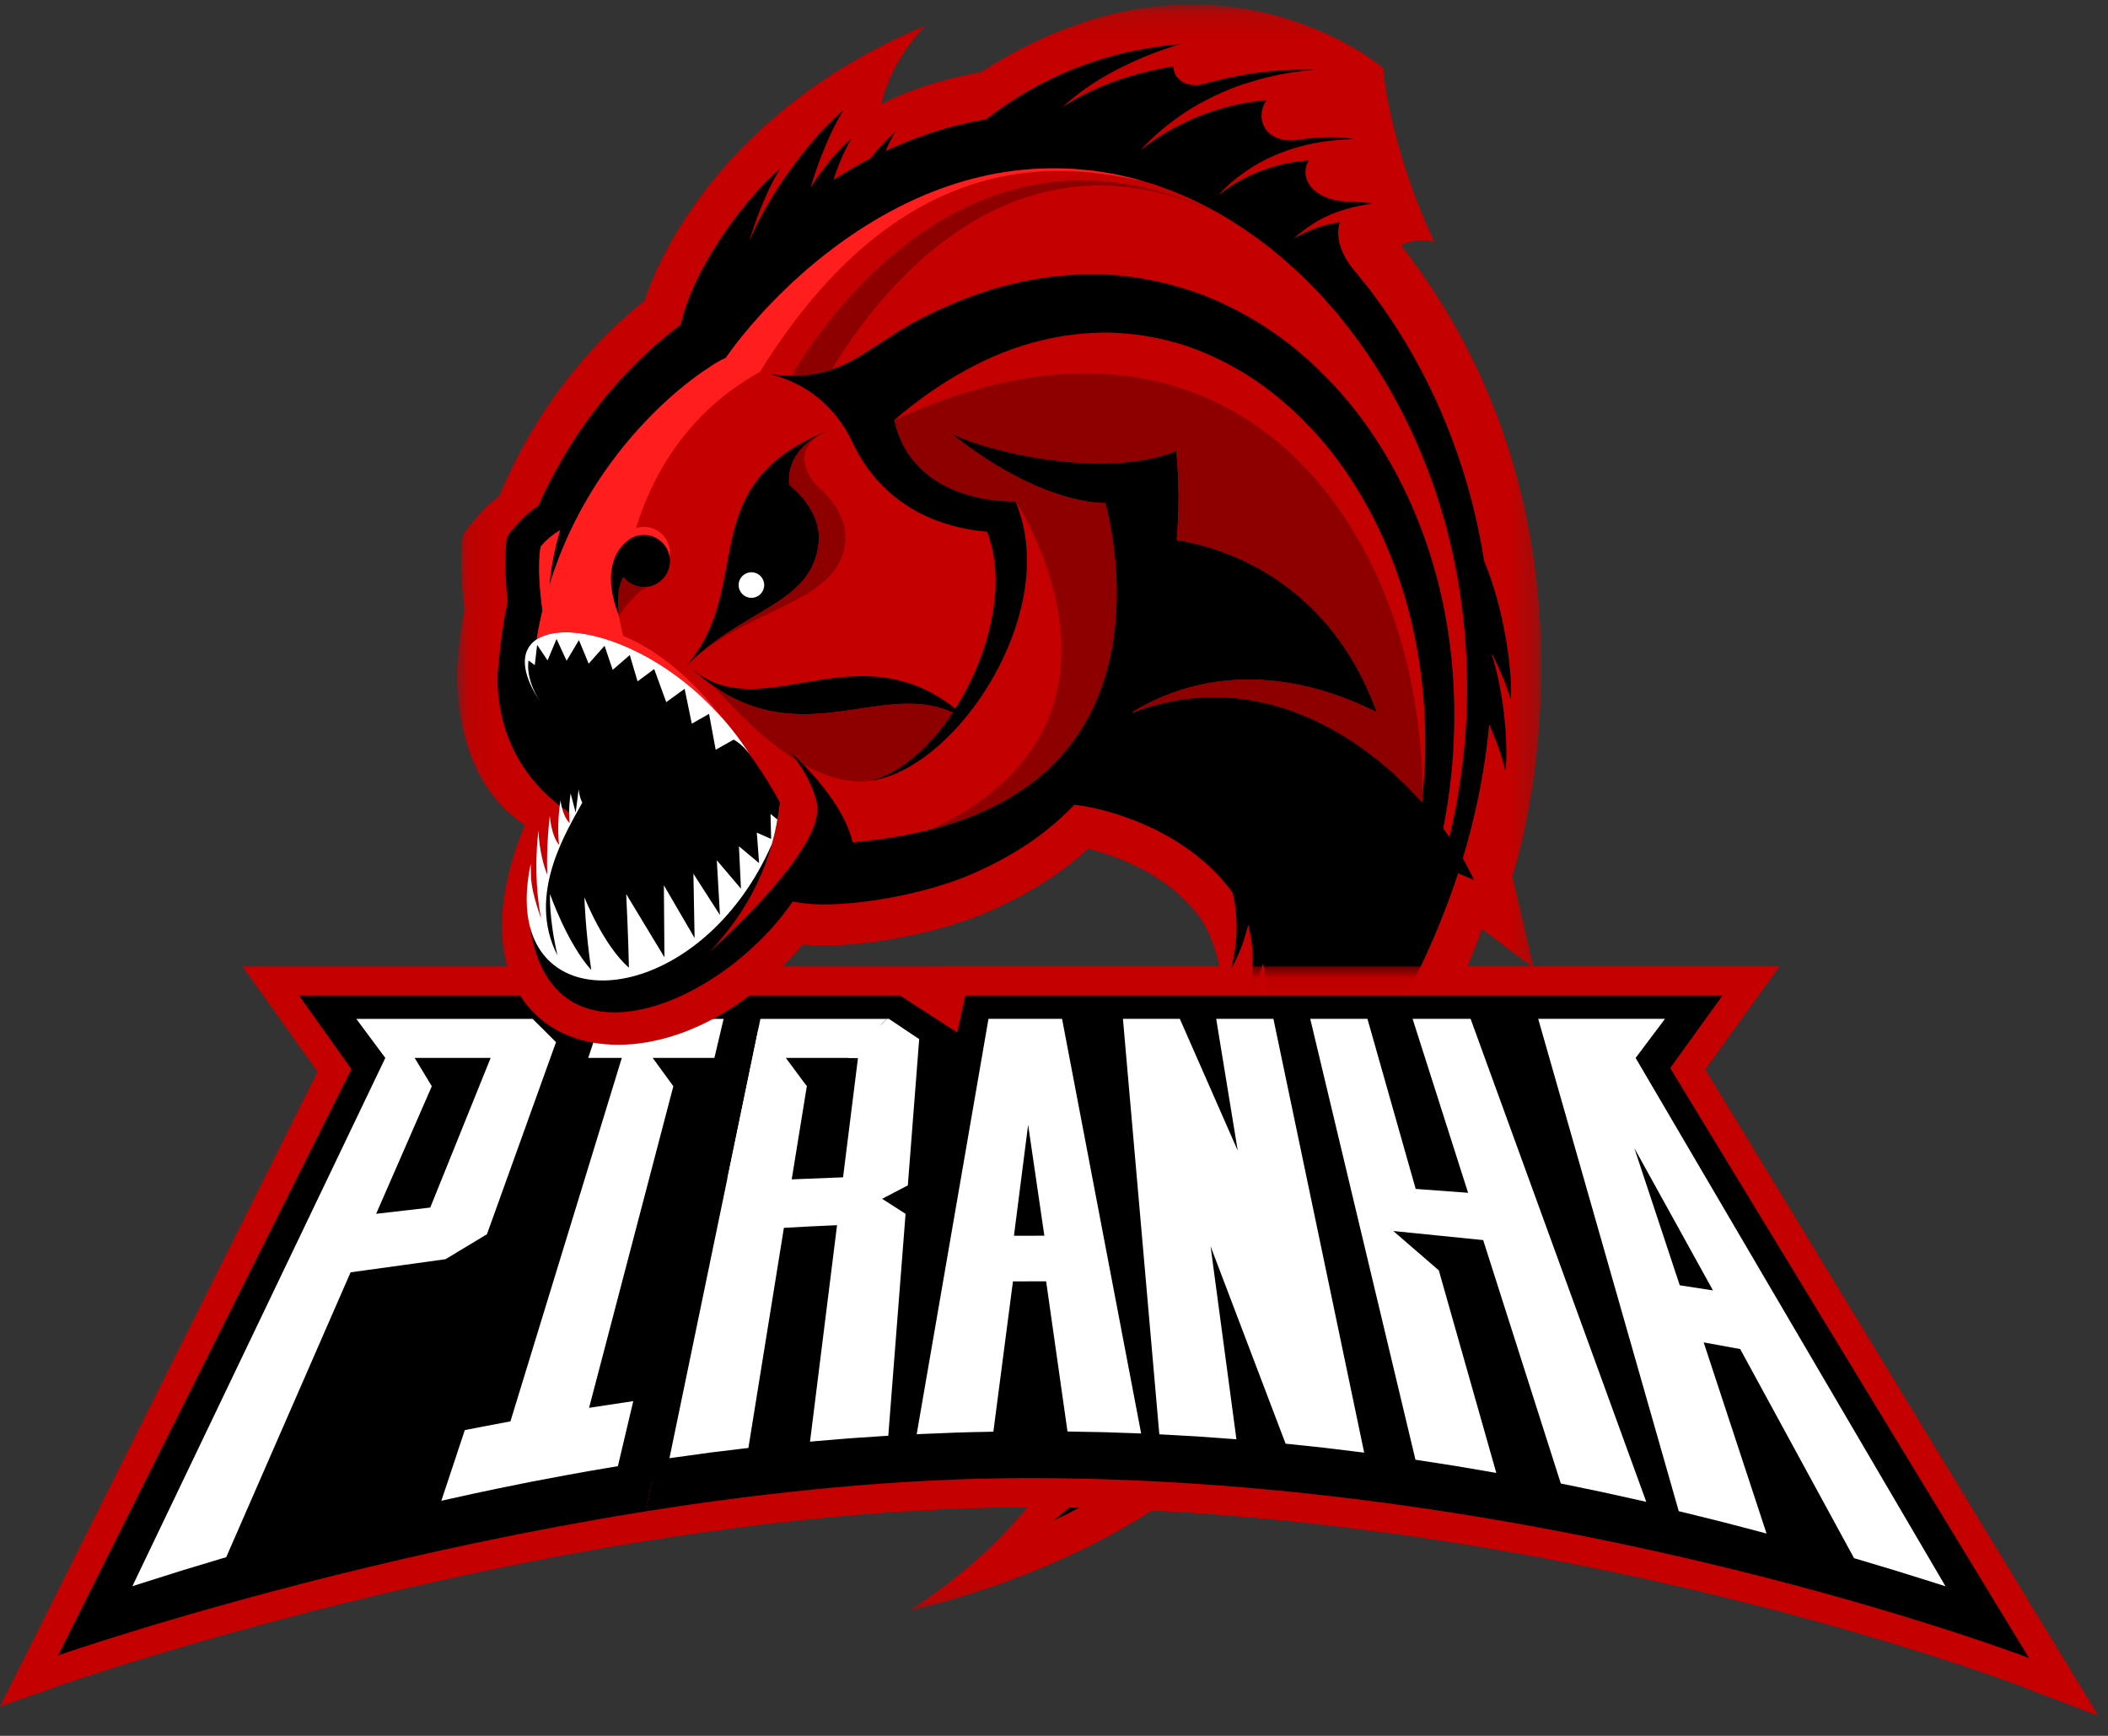 <?xml version="1.0" encoding="UTF-8"?>
<svg width="85px" height="70px" viewBox="0 0 85 70" version="1.1" xmlns="http://www.w3.org/2000/svg" xmlns:xlink="http://www.w3.org/1999/xlink">
    <rect x="0" y="0" width="85" height="70" fill="#333333" stroke="none"/>
    <!-- Generator: Sketch 57.1 (83088) - https://sketch.com -->
    <title>team05</title>
    <desc>Created with Sketch.</desc>
    <defs>
        <path d="M36.481,1.984 L34.285,1.988 L34.539,0.016 C33.993,0.019 33.45,0.023 32.908,0.03 L32.908,0.03 L31.361,9.035 C32.215,8.998 32.719,8.982 33.564,8.964 L33.564,8.964 L34.361,2.911 L36.423,2.908 L37.288,8.956 C38.081,8.966 38.559,8.979 39.363,9.008 L39.363,9.008 L37.659,0.016 C37.171,0.013 36.682,0.01 36.19,0.01 L36.19,0.01 L36.481,1.984 Z M41.015,9.083 C41.899,9.128 42.407,9.16 43.237,9.223 L43.237,9.223 L42.025,0.089 C41.424,0.073 40.82,0.059 40.214,0.048 L40.214,0.048 L41.015,9.083 Z M46.009,9.468 C46.975,9.566 47.5,9.624 48.336,9.73 L48.336,9.73 L46.362,0.242 L42.439,0.1 L46.009,9.468 Z M23.4,0.35 L21.425,9.945 C22.282,9.823 22.802,9.757 23.694,9.653 L23.694,9.653 L25.137,0.777 L25.48,0.757 C26.329,0.709 26.828,0.685 27.626,0.65 L27.626,0.65 L28.112,0.628 L27.037,9.312 C27.924,9.236 28.445,9.199 29.305,9.144 L29.305,9.144 L29.957,0.898 L28.741,0.121 C26.935,0.177 25.154,0.253 23.4,0.35 L23.4,0.35 Z M49.048,0.781 L53.986,1.281 L57.131,11.103 C58.085,11.295 58.645,11.413 59.576,11.622 L59.576,11.622 L55.677,0.868 C53.487,0.67 51.243,0.506 48.951,0.376 L48.951,0.376 L49.048,0.781 Z M17.423,0.764 L14.776,9.435 L14.505,9.485 C14.074,9.565 13.325,9.71 12.929,9.787 L12.929,9.787 L12.334,11.586 C12.859,11.469 13.228,11.391 13.862,11.26 L13.862,11.26 C15.028,11.019 15.569,10.912 16.68,10.709 L16.68,10.709 C17.401,10.577 17.767,10.513 18.458,10.398 L18.458,10.398 L18.846,8.762 L17.047,9.033 L19.261,0.619 C18.645,0.664 18.032,0.712 17.423,0.764 L17.423,0.764 Z M51.291,10.133 C52.219,10.274 52.752,10.359 53.606,10.508 L53.606,10.508 L51.537,3.191 L49.124,1.097 L51.291,10.133 Z M6.196,2.042 L0.056,14.9 C0.987,14.604 1.615,14.41 2.714,14.086 L2.714,14.086 L7.748,2.584 L11.736,2.033 L13.181,1.164 C10.776,1.418 8.444,1.712 6.196,2.042 L6.196,2.042 Z M61.898,12.231 C62.922,12.479 63.502,12.624 64.445,12.874 L64.445,12.874 L61.946,5.25 L64.294,5.677 L68.9,14.116 L68.903,14.117 C69.88,14.406 70.466,14.583 71.361,14.865 L71.361,14.865 L63.691,1.758 C63.206,1.693 62.718,1.63 62.226,1.568 L62.226,1.568 L63.75,4.32 L61.311,3.946 L60.457,1.356 C59.885,1.29 59.308,1.226 58.726,1.165 L58.726,1.165 L61.898,12.231 Z" id="path-1"></path>
        <polygon id="path-3" points="0.066 0.118 43.792 0.118 43.792 64.893 0.066 64.893"></polygon>
        <polygon id="path-5" points="0.026 0.03 58.86 0.03 58.86 30.24 0.026 30.24"></polygon>
        <path d="M15.062,1.984 L12.865,1.988 L13.119,0.016 C12.574,0.019 12.03,0.023 11.489,0.031 L11.489,0.031 L9.941,9.036 C10.795,8.998 11.298,8.981 12.145,8.964 L12.145,8.964 L12.941,2.911 L15.003,2.908 L15.867,8.956 C16.661,8.966 17.139,8.978 17.943,9.008 L17.943,9.008 L16.239,0.016 C15.751,0.012 15.262,0.01 14.77,0.01 L14.77,0.01 L15.062,1.984 Z M19.595,9.083 C20.479,9.128 20.986,9.16 21.817,9.223 L21.817,9.223 L20.606,0.088 C20.004,0.073 19.4,0.059 18.794,0.048 L18.794,0.048 L19.595,9.083 Z M24.589,9.468 C25.555,9.566 26.08,9.624 26.916,9.729 L26.916,9.729 L24.942,0.242 L21.018,0.1 L24.589,9.468 Z M1.981,0.35 L0.005,9.945 C0.862,9.824 1.381,9.757 2.275,9.653 L2.275,9.653 L3.717,0.777 L4.06,0.757 C4.909,0.709 5.408,0.685 6.206,0.65 L6.206,0.65 L6.692,0.629 L5.618,9.312 C6.505,9.236 7.025,9.199 7.885,9.144 L7.885,9.144 L8.538,0.898 L7.321,0.12 C5.515,0.177 3.734,0.253 1.981,0.35 L1.981,0.35 Z M27.628,0.782 L32.566,1.281 L35.711,11.103 C36.665,11.295 37.225,11.413 38.156,11.622 L38.156,11.622 L34.257,0.868 C32.066,0.67 29.823,0.507 27.53,0.375 L27.53,0.375 L27.628,0.782 Z M29.871,10.134 C30.799,10.274 31.331,10.359 32.186,10.508 L32.186,10.508 L30.117,3.191 L27.704,1.096 L29.871,10.134 Z M40.478,12.231 C41.503,12.478 42.082,12.625 43.026,12.874 L43.026,12.874 L40.526,5.25 L42.874,5.677 L47.48,14.117 L47.483,14.117 C48.459,14.406 49.046,14.583 49.941,14.864 L49.941,14.864 L42.271,1.759 C41.787,1.693 41.298,1.629 40.806,1.568 L40.806,1.568 L42.33,4.32 L39.891,3.946 L39.038,1.356 C38.465,1.29 37.887,1.226 37.306,1.165 L37.306,1.165 L40.478,12.231 Z" id="path-7"></path>
    </defs>
    <g id="Page-1" stroke="none" stroke-width="1" fill="none" fill-rule="evenodd">
        <g id="01-home-screen" transform="translate(-15, -614)">
            <g id="teams" transform="translate(15, 508)">
                <g id="team05" transform="translate(0, 98)">
                    <rect id="Rectangle-Copy-4" stroke="#979797" fill="#D8D8D8" opacity="0" x="0" y="0" width="86" height="86"></rect>
                    <g id="piranha" transform="translate(0, 8)">
                        <g id="Group-7" transform="translate(0, 38.942)">
                            <path d="M14.332,2.376 L15.534,4.066 L4.643,25.835 C6.89,25.139 10.405,24.114 14.641,23.098 C21.504,21.452 31.735,19.491 41.503,19.491 C52.653,19.491 63.126,21.482 69.948,23.153 C73.841,24.106 76.987,25.052 79.121,25.746 L65.941,4.073 L67.164,2.376 L39.868,2.376 L39.384,4.596 L35.943,2.376 L24.296,2.376 L23.649,4.205 L21.754,2.376 L14.332,2.376 Z M84.6,30.24 L81.397,29.015 C81.35,28.997 76.613,27.197 69.35,25.421 C62.663,23.786 52.404,21.836 41.503,21.836 C23.237,21.836 2.931,28.85 2.728,28.92 L1.80000023e-05,29.873 L12.805,4.277 L9.784,0.031 L71.744,0.031 L68.753,4.183 L84.6,30.24 Z" id="Fill-1" fill="#C40000"></path>
                            <path d="M69.454,1.203 L38.924,1.203 L38.599,2.694 L36.289,1.203 L23.466,1.203 L23.151,2.094 L22.228,1.203 L12.058,1.203 L14.17,4.171 L2.342,27.813 C2.342,27.813 22.815,20.664 41.503,20.664 C62.862,20.664 81.816,27.92 81.816,27.92 L67.347,4.128 L69.454,1.203 Z" id="Fill-3" fill="#000000"></path>
                            <path d="M59.298,2.145 L66.382,21.621 L66.065,21.55 C64.879,21.282 64.305,21.158 63.145,20.924 L62.936,20.881 L59.807,11.066 L56.182,10.7 L58.018,12.288 L60.335,20.456 L60.045,20.406 C58.931,20.21 58.391,20.122 57.285,19.955 L57.075,19.924 L52.832,2.145 L55.139,2.145 L57.085,9.002 L59.197,9.159 L56.961,2.145 L59.298,2.145 Z M51.348,2.145 L55.007,19.637 L54.738,19.604 C53.66,19.466 53.134,19.407 52.054,19.298 L51.839,19.276 L48.814,11.313 L49.857,19.099 L49.604,19.079 C48.541,18.998 48.024,18.964 46.969,18.911 L46.747,18.898 L45.28,2.145 L47.574,2.145 L49.909,7.458 L49.041,2.145 L51.348,2.145 Z M40.886,10.89 L41.457,6.416 L42.111,10.889 L40.886,10.89 Z M39.858,2.145 L36.962,18.895 L37.238,18.882 C38.292,18.834 38.805,18.817 39.855,18.797 L40.055,18.792 L40.845,12.731 L42.183,12.73 L43.043,18.785 L43.244,18.788 C44.249,18.803 44.739,18.815 45.739,18.854 L46.013,18.865 L42.825,2.145 L39.858,2.145 Z M33.994,8.534 L31.924,8.617 L32.533,4.862 L31.688,3.72 L34.596,3.72 L33.994,8.534 Z M30.662,2.145 L26.994,19.862 L27.268,19.824 C28.359,19.667 28.886,19.599 29.963,19.474 L30.176,19.449 L31.61,10.571 C32.438,10.525 32.929,10.5 33.753,10.465 L32.662,19.194 L32.918,19.171 C34.001,19.076 34.527,19.037 35.598,18.969 L35.817,18.957 L36.515,10.007 L35.57,9.402 L36.606,8.86 L37.065,2.963 L35.843,2.145 L30.662,2.145 Z M67.732,12.89 L65.899,7.354 L69.071,13.095 L67.732,12.89 Z M67.136,2.145 L62.024,2.145 L67.692,21.999 L67.927,22.055 C69.121,22.346 69.709,22.495 70.926,22.818 L71.232,22.9 L68.697,15.193 L70.168,15.46 L74.76,23.893 L74.95,23.95 C76.168,24.31 76.771,24.494 78.018,24.89 L78.448,25.027 L65.951,3.72 L67.136,2.145 Z M24.241,2.145 L29.178,2.145 L28.806,3.72 L26.319,3.72 L27.151,4.862 L23.753,17.83 L25.535,17.56 L24.915,20.182 L24.707,20.217 C23.958,20.343 23.594,20.406 22.846,20.543 C21.723,20.748 21.172,20.857 20.033,21.092 C19.261,21.253 18.884,21.335 18.11,21.508 L17.796,21.579 L18.742,18.728 C18.742,18.728 19.975,18.487 20.582,18.376 L25.073,3.72 L23.719,3.72 L24.241,2.145 Z M17.349,9.754 L15.167,10.006 L17.412,4.862 L16.72,3.72 L19.784,3.72 L17.349,9.754 Z M14.367,2.145 L15.537,3.72 L5.338,25.023 L5.721,24.901 C7.02,24.485 7.646,24.291 8.912,23.915 L9.122,23.854 L14.136,12.366 L17.963,11.837 L19.635,10.83 L22.42,3.085 L21.477,2.145 L14.367,2.145 Z" id="Fill-5" fill="#FFFFFF"></path>
                        </g>
                        <g id="Group-10" transform="translate(6.12, 48.302)">
                            <mask id="mask-2" fill="white">
                                <use xlink:href="#path-1"></use>
                            </mask>
                            <g id="Clip-9"></g>
                            <path d="M36.481,1.984 L34.285,1.988 L34.539,0.016 C33.993,0.019 33.45,0.023 32.908,0.03 L32.908,0.03 L31.361,9.035 C32.215,8.998 32.719,8.982 33.564,8.964 L33.564,8.964 L34.361,2.911 L36.423,2.908 L37.288,8.956 C38.081,8.966 38.559,8.979 39.363,9.008 L39.363,9.008 L37.659,0.016 C37.171,0.013 36.682,0.01 36.19,0.01 L36.19,0.01 L36.481,1.984 Z M41.015,9.083 C41.899,9.128 42.407,9.16 43.237,9.223 L43.237,9.223 L42.025,0.089 C41.424,0.073 40.82,0.059 40.214,0.048 L40.214,0.048 L41.015,9.083 Z M46.009,9.468 C46.975,9.566 47.5,9.624 48.336,9.73 L48.336,9.73 L46.362,0.242 L42.439,0.1 L46.009,9.468 Z M23.4,0.35 L21.425,9.945 C22.282,9.823 22.802,9.757 23.694,9.653 L23.694,9.653 L25.137,0.777 L25.48,0.757 C26.329,0.709 26.828,0.685 27.626,0.65 L27.626,0.65 L28.112,0.628 L27.037,9.312 C27.924,9.236 28.445,9.199 29.305,9.144 L29.305,9.144 L29.957,0.898 L28.741,0.121 C26.935,0.177 25.154,0.253 23.4,0.35 L23.4,0.35 Z M49.048,0.781 L53.986,1.281 L57.131,11.103 C58.085,11.295 58.645,11.413 59.576,11.622 L59.576,11.622 L55.677,0.868 C53.487,0.67 51.243,0.506 48.951,0.376 L48.951,0.376 L49.048,0.781 Z M17.423,0.764 L14.776,9.435 L14.505,9.485 C14.074,9.565 13.325,9.71 12.929,9.787 L12.929,9.787 L12.334,11.586 C12.859,11.469 13.228,11.391 13.862,11.26 L13.862,11.26 C15.028,11.019 15.569,10.912 16.68,10.709 L16.68,10.709 C17.401,10.577 17.767,10.513 18.458,10.398 L18.458,10.398 L18.846,8.762 L17.047,9.033 L19.261,0.619 C18.645,0.664 18.032,0.712 17.423,0.764 L17.423,0.764 Z M51.291,10.133 C52.219,10.274 52.752,10.359 53.606,10.508 L53.606,10.508 L51.537,3.191 L49.124,1.097 L51.291,10.133 Z M6.196,2.042 L0.056,14.9 C0.987,14.604 1.615,14.41 2.714,14.086 L2.714,14.086 L7.748,2.584 L11.736,2.033 L13.181,1.164 C10.776,1.418 8.444,1.712 6.196,2.042 L6.196,2.042 Z M61.898,12.231 C62.922,12.479 63.502,12.624 64.445,12.874 L64.445,12.874 L61.946,5.25 L64.294,5.677 L68.9,14.116 L68.903,14.117 C69.88,14.406 70.466,14.583 71.361,14.865 L71.361,14.865 L63.691,1.758 C63.206,1.693 62.718,1.63 62.226,1.568 L62.226,1.568 L63.75,4.32 L61.311,3.946 L60.457,1.356 C59.885,1.29 59.308,1.226 58.726,1.165 L58.726,1.165 L61.898,12.231 Z" id="Fill-8" mask="url(#mask-2)"></path>
                        </g>
                        <g id="Group-25" transform="translate(18.36, 0.062)">
                            <g id="Group-13">
                                <mask id="mask-4" fill="white">
                                    <use xlink:href="#path-3"></use>
                                </mask>
                                <g id="Clip-12"></g>
                                <path d="M38.134,9.829 C38.576,9.583 39.209,9.596 39.481,9.698 C37.635,5.771 37.412,2.68 37.412,2.68 C37.412,2.68 30.578,-3.202 21.178,2.859 C21.178,2.859 19.025,3.172 17.17,4.143 C17.647,2.16 18.977,0.972 18.991,0.958 C9.922,4.732 7.758,11.647 7.633,12.06 C6.185,13.21 3.544,15.701 1.772,19.944 C1.013,20.488 0.311,21.497 0.311,21.497 C0.311,21.497 0.105,22.413 0.367,24.483 C0.249,25.141 0.155,25.822 0.094,26.532 C0.03,27.078 -0.167,31.26 2.802,33.204 C-1.06,42.6 8.128,45.048 14.002,38.026 C16.259,38.243 19.439,37.544 21.187,36.83 C21.683,36.63 22.2,36.388 22.774,36.084 C23.282,35.813 23.792,35.498 24.292,35.149 L24.307,35.139 C24.735,34.834 25.138,34.508 25.514,34.167 C26.615,34.428 28.546,35.13 29.796,36.647 C31.406,38.414 31.577,43.904 28.75,41.698 C22.788,37.047 14.014,43.547 11.687,46.276 C23.19,40.417 21.665,50.903 25.109,51.206 C27.989,59.173 18.432,64.798 18.27,64.893 C18.463,64.853 30.856,62.244 33.916,54.214 C34.819,51.843 35.081,50.192 35.169,48.943 C35.251,47.786 35.301,47.362 35.75,46.853 C35.75,46.853 39.623,42.566 41.391,37.394 L43.484,38.974 L42.62,35.277 C42.62,35.277 47.239,21.504 38.134,9.829" id="Fill-11" fill="#C40000" mask="url(#mask-4)"></path>
                            </g>
                            <path d="M15.15,17.261 C13.16,18.03 13.474,19.492 13.474,19.492 C13.474,19.492 14.799,20.48 14.651,21.832 C14.381,24.31 11.714,24.41 9.316,26.786 C12.146,23.521 9.487,19.424 15.15,17.261 M7.808,23.592 C7.406,23.671 7.012,23.511 6.776,23.21 C6.456,23.78 6.596,24.649 6.619,24.838 C5.976,23.255 6.315,22.277 6.887,21.785 C6.889,21.782 6.892,21.779 6.895,21.777 L6.95,21.732 C6.971,21.716 6.992,21.7 7.015,21.685 C7.028,21.674 7.041,21.666 7.055,21.658 C7.157,21.595 7.273,21.549 7.398,21.525 C7.578,21.489 7.757,21.501 7.92,21.553 C8.276,21.665 8.56,21.962 8.637,22.353 C8.749,22.924 8.378,23.478 7.808,23.592 M39.834,33.34 C39.921,33.46 40.005,33.578 40.087,33.698 C40.379,32.452 40.586,31.188 40.7,29.919 C40.836,28.39 40.83,26.853 40.692,25.331 C40.552,23.81 40.275,22.304 39.861,20.84 C39.445,19.377 38.891,17.957 38.204,16.609 C37.515,15.263 36.696,13.987 35.751,12.822 L35.578,12.6 L35.391,12.39 L35.021,11.969 C34.961,11.897 34.897,11.828 34.83,11.762 L34.636,11.561 C34.504,11.428 34.377,11.292 34.244,11.161 C33.703,10.648 33.148,10.148 32.553,9.708 C32.056,9.333 31.539,8.983 31.007,8.668 C31.005,8.666 31.003,8.665 31.001,8.664 C30.269,8.23 29.506,7.859 28.717,7.568 L28.204,7.38 L27.681,7.227 L27.422,7.149 C27.334,7.123 27.245,7.109 27.158,7.087 L26.629,6.968 C26.453,6.929 26.272,6.911 26.096,6.879 L25.829,6.837 C25.785,6.831 25.74,6.823 25.696,6.817 L25.561,6.807 C25.536,6.804 25.512,6.803 25.488,6.8 C17.631,5.952 12.083,12.643 10.908,14.371 C10.704,14.458 10.479,14.582 10.202,14.78 L10.203,14.781 C10.03,14.879 5.59,17.68 3.792,23.536 C3.9,22.28 4.228,21.317 4.228,21.317 C3.728,21.605 3.444,21.982 3.444,21.982 C3.444,21.982 3.261,22.702 3.513,24.555 L3.514,24.554 C3.407,25.004 3.315,25.469 3.243,25.951 C6.042,24.329 10.624,27.731 13.087,32.298 C12.826,34.67 11.812,36.699 10.22,38.351 C12.722,36.076 14.896,33.557 14.571,32.276 C14.236,30.954 13.339,30.114 13.268,30.029 C13.38,30.126 15.585,32.028 16.022,33.906 C16.077,33.901 16.129,33.896 16.174,33.892 C17.417,33.775 18.64,33.561 19.81,33.203 C20.677,32.942 21.508,32.591 22.28,32.149 C23.045,31.701 23.755,31.159 24.35,30.504 C24.949,29.855 25.442,29.1 25.807,28.274 C26.174,27.448 26.415,26.554 26.545,25.633 C26.675,24.712 26.697,23.766 26.629,22.819 C26.595,22.347 26.539,21.873 26.46,21.404 C26.422,21.168 26.377,20.934 26.326,20.702 C26.292,20.544 26.253,20.383 26.213,20.228 C26.139,20.228 26.066,20.225 25.993,20.22 C25.835,20.21 25.681,20.19 25.526,20.167 C25.221,20.118 24.921,20.05 24.628,19.967 C24.363,19.891 24.102,19.802 23.847,19.704 C23.536,19.584 23.233,19.452 22.937,19.309 C21.861,18.783 20.868,18.116 19.942,17.38 C19.939,17.378 19.937,17.376 19.935,17.375 C21.093,18.046 26.027,19.336 29.076,18.125 C29.191,19.387 29.182,20.585 29.09,21.709 C30.107,21.886 31.103,22.2 32.03,22.668 C33.633,23.468 34.99,24.719 35.94,26.191 C36.449,26.968 36.849,27.8 37.155,28.659 C34.299,27.223 30.695,26.617 27.317,28.641 C27.311,28.652 27.306,28.664 27.301,28.676 C32.023,26.869 36.196,29.277 38.768,32.053 C38.84,32.13 38.91,32.208 38.979,32.285 C39.018,31.927 39.049,31.57 39.07,31.212 C39.214,28.793 38.972,26.36 38.304,24.062 C37.634,21.768 36.539,19.606 35.04,17.806 C34.285,16.912 33.432,16.113 32.499,15.44 C31.562,14.775 30.539,14.251 29.473,13.885 C28.402,13.537 27.286,13.35 26.173,13.349 C25.058,13.356 23.947,13.538 22.877,13.874 C21.806,14.208 20.782,14.709 19.815,15.313 C19.076,15.775 18.371,16.301 17.702,16.875 C18.483,20.363 22.589,20.149 22.589,20.149 L22.68,20.398 C22.905,20.998 23.016,21.621 23.043,22.23 C23.071,22.838 23.016,23.437 22.908,24.014 C22.685,25.17 22.253,26.249 21.695,27.24 C21.368,27.814 20.996,28.362 20.579,28.868 C20.568,28.881 20.558,28.893 20.548,28.906 C20.54,28.915 20.534,28.923 20.527,28.931 L20.526,28.931 L20.526,28.932 C20.242,29.273 19.936,29.595 19.609,29.896 C19.195,30.274 18.743,30.616 18.254,30.889 C17.767,31.162 17.235,31.364 16.688,31.431 C17.225,31.301 17.714,31.043 18.151,30.727 C18.591,30.41 18.982,30.035 19.336,29.628 C19.596,29.326 19.837,29.006 20.059,28.673 C17.038,27.285 13.573,30.663 9.473,26.846 C12.281,29.373 16.084,25.285 20.163,28.513 C20.491,27.998 20.772,27.457 21.009,26.899 C21.421,25.92 21.693,24.887 21.769,23.863 C21.832,22.993 21.738,22.126 21.445,21.382 C18.02,21.078 16.574,18.983 16.022,17.789 C15.683,17.059 15.186,16.415 14.563,15.928 C14.262,15.69 13.93,15.489 13.572,15.332 C13.527,15.311 13.481,15.292 13.436,15.273 C13.209,15.18 12.965,15.097 12.705,15.031 C13.007,15.067 13.286,15.084 13.546,15.086 C14.181,15.091 14.704,15 15.175,14.84 C16.626,14.353 17.579,13.227 19.776,12.315 C20.549,11.964 21.351,11.67 22.181,11.455 C23.496,11.11 24.869,10.953 26.233,11.011 C27.598,11.078 28.946,11.376 30.21,11.857 C31.468,12.357 32.643,13.037 33.688,13.86 C34.73,14.689 35.652,15.646 36.447,16.687 C38.026,18.783 39.094,21.198 39.695,23.695 C40.291,26.195 40.417,28.78 40.145,31.303 C40.072,31.988 39.965,32.667 39.834,33.34" id="Fill-14" fill="#C40000"></path>
                            <path d="M40.692,25.331 C40.552,23.81 40.275,22.304 39.861,20.84 C39.445,19.377 38.891,17.957 38.204,16.609 C37.515,15.263 36.696,13.987 35.751,12.822 L35.578,12.6 L35.391,12.39 L35.021,11.969 C34.961,11.897 34.897,11.828 34.83,11.762 L34.636,11.561 C34.504,11.428 34.377,11.292 34.244,11.161 C33.703,10.648 33.148,10.148 32.553,9.708 C32.056,9.333 31.539,8.983 31.007,8.668 C31.005,8.666 31.003,8.665 31.001,8.664 C30.269,8.23 29.506,7.859 28.717,7.568 L28.204,7.38 L27.681,7.227 L27.422,7.149 C27.334,7.123 27.245,7.109 27.158,7.087 L26.629,6.968 C26.453,6.929 26.272,6.911 26.096,6.879 L25.829,6.837 C25.785,6.831 25.74,6.823 25.696,6.817 L25.561,6.807 C25.536,6.804 25.512,6.803 25.488,6.8 C17.631,5.952 12.083,12.643 10.908,14.371 C10.704,14.458 10.479,14.582 10.202,14.78 L10.202,14.781 C10.03,14.879 5.59,17.68 3.792,23.536 C3.9,22.28 4.228,21.317 4.228,21.317 C3.728,21.605 3.444,21.982 3.444,21.982 C3.444,21.982 3.261,22.702 3.513,24.555 L3.514,24.554 C3.407,25.004 3.315,25.469 3.243,25.951 C6.042,24.329 10.624,27.731 13.087,32.298 C12.826,34.67 11.812,36.699 10.22,38.351 C12.722,36.076 14.896,33.557 14.571,32.276 C14.236,30.954 13.339,30.114 13.268,30.029 C13.381,30.126 15.585,32.028 16.022,33.906 C16.077,33.901 16.129,33.896 16.174,33.892 C17.417,33.775 18.64,33.561 19.81,33.203 C20.677,32.942 21.508,32.591 22.28,32.149 C23.045,31.701 23.755,31.159 24.35,30.504 C24.949,29.855 25.442,29.1 25.807,28.274 C26.174,27.448 26.415,26.554 26.545,25.633 C26.675,24.712 26.697,23.766 26.629,22.819 C26.595,22.347 26.539,21.873 26.46,21.404 C26.422,21.168 26.377,20.934 26.326,20.702 C26.292,20.544 26.253,20.383 26.213,20.228 C26.139,20.228 26.066,20.225 25.993,20.22 C25.835,20.21 25.681,20.19 25.526,20.167 C25.221,20.118 24.921,20.05 24.628,19.967 C24.363,19.891 24.102,19.802 23.847,19.704 C23.536,19.584 23.233,19.452 22.937,19.309 C21.861,18.783 20.867,18.116 19.942,17.38 C19.939,17.378 19.937,17.376 19.935,17.375 C21.093,18.046 26.027,19.336 29.076,18.125 C29.191,19.387 29.182,20.585 29.09,21.709 C30.107,21.886 31.103,22.2 32.03,22.668 C33.633,23.468 34.99,24.719 35.94,26.191 C36.449,26.968 36.849,27.8 37.155,28.659 C34.299,27.223 30.695,26.617 27.317,28.641 C27.311,28.652 27.306,28.664 27.301,28.676 C32.023,26.869 36.196,29.277 38.768,32.053 C38.84,32.13 38.91,32.208 38.979,32.285 C39.018,31.927 39.049,31.57 39.07,31.212 C39.214,28.793 38.972,26.36 38.304,24.062 C37.634,21.768 36.539,19.606 35.04,17.806 C34.285,16.912 33.432,16.113 32.499,15.44 C31.562,14.775 30.539,14.251 29.473,13.885 C28.402,13.537 27.286,13.35 26.173,13.349 C25.058,13.356 23.947,13.538 22.877,13.874 C21.806,14.208 20.782,14.709 19.815,15.313 C19.075,15.775 18.371,16.301 17.701,16.875 C18.483,20.363 22.589,20.149 22.589,20.149 L22.68,20.398 C22.905,20.998 23.016,21.621 23.043,22.23 C23.071,22.838 23.016,23.437 22.907,24.014 C22.685,25.17 22.253,26.249 21.695,27.24 C21.368,27.814 20.996,28.362 20.579,28.868 C20.568,28.881 20.558,28.893 20.548,28.906 C20.54,28.915 20.534,28.923 20.527,28.931 L20.526,28.931 L20.526,28.932 C20.242,29.273 19.936,29.595 19.609,29.896 C19.195,30.274 18.743,30.616 18.254,30.889 C17.767,31.162 17.235,31.364 16.688,31.431 C17.225,31.301 17.714,31.042 18.151,30.727 C18.591,30.41 18.982,30.035 19.336,29.628 C19.596,29.326 19.838,29.006 20.059,28.673 C17.038,27.285 13.573,30.663 9.473,26.846 C12.281,29.373 16.084,25.285 20.163,28.513 C20.491,27.998 20.772,27.457 21.009,26.899 C21.421,25.92 21.693,24.887 21.769,23.863 C21.832,22.993 21.738,22.126 21.445,21.382 C18.02,21.078 16.574,18.983 16.022,17.789 C15.683,17.059 15.186,16.415 14.564,15.928 C14.262,15.69 13.93,15.489 13.572,15.332 C13.527,15.311 13.482,15.292 13.436,15.273 C13.208,15.18 12.965,15.097 12.705,15.031 C13.007,15.067 13.286,15.084 13.546,15.086 C14.182,15.091 14.704,15 15.175,14.84 C16.626,14.353 17.579,13.227 19.776,12.315 C20.549,11.964 21.351,11.67 22.181,11.455 C23.496,11.11 24.869,10.953 26.233,11.011 C27.598,11.078 28.946,11.376 30.21,11.857 C31.468,12.357 32.643,13.037 33.688,13.86 C34.73,14.689 35.652,15.646 36.447,16.687 C38.026,18.783 39.094,21.198 39.695,23.695 C40.291,26.195 40.417,28.78 40.145,31.303 C40.072,31.988 39.965,32.667 39.834,33.34 C39.921,33.46 40.005,33.578 40.087,33.698 C40.379,32.452 40.586,31.188 40.7,29.919 C40.836,28.39 40.83,26.853 40.692,25.331 L40.692,25.331 Z M41.874,26.445 C41.851,26.397 41.827,26.348 41.801,26.301 C41.801,26.315 41.802,26.33 41.802,26.346 C41.927,26.757 42.026,27.169 42.107,27.58 C42.221,28.161 42.298,28.742 42.342,29.321 C42.385,29.898 42.403,30.481 42.343,31.05 C42.222,30.493 42.029,29.964 41.814,29.445 C41.774,29.346 41.731,29.247 41.687,29.149 C41.661,29.439 41.63,29.727 41.593,30.014 C41.397,31.552 41.069,33.069 40.623,34.547 C40.798,34.853 40.949,35.148 41.071,35.427 C40.861,35.332 40.648,35.24 40.433,35.152 C39.998,36.488 39.469,37.79 38.859,39.05 C38.166,40.464 37.36,41.816 36.481,43.116 C36.254,43.436 36.033,43.76 35.805,44.078 L35.091,45.011 C34.905,45.266 34.698,45.507 34.494,45.749 C34.498,45.752 34.501,45.754 34.506,45.756 C32.821,47.667 34.247,49.45 32.403,53.531 C30.055,58.728 24.183,61.223 24.088,61.265 C24.14,61.2 28.125,58.815 26.896,51.793 C26.924,51.785 29.327,51.002 31.086,47.001 C29.467,49.146 27.354,50.101 26.531,49.983 C23.779,49.584 23.003,41.371 17.598,43.41 C23.45,40.813 26.02,41.681 27.734,43.009 C27.867,43.111 27.994,43.215 28.117,43.322 C28.248,43.436 28.375,43.55 28.498,43.664 C28.622,43.781 28.744,43.897 28.863,44.011 C28.922,44.067 28.98,44.122 29.036,44.176 C29.174,44.306 29.313,44.416 29.452,44.503 C29.768,44.702 30.084,44.794 30.387,44.789 C31.784,44.764 33.009,43.242 32.696,39.67 C32.67,39.361 32.625,39.066 32.569,38.781 C32.419,39.356 32.197,39.904 31.913,40.408 C32.068,39.845 32.145,39.273 32.149,38.709 C32.153,38.198 32.097,37.693 31.968,37.227 C31.956,37.285 31.941,37.344 31.926,37.402 C31.776,37.982 31.553,38.535 31.266,39.042 C31.42,38.48 31.498,37.908 31.503,37.344 C31.506,36.86 31.456,36.381 31.341,35.935 C29.328,33.164 25.754,32.459 24.959,32.391 C24.467,32.91 23.921,33.376 23.343,33.789 C22.907,34.094 22.456,34.373 21.99,34.623 C21.525,34.869 21.05,35.098 20.564,35.293 C18.69,36.06 15.327,36.68 13.604,36.29 C10.787,40.43 3.937,43.335 3.029,37.383 C2.966,36.965 3.721,38.27 3.538,36.034 C3.7,35.465 3.905,34.637 4.249,33.908 C4.281,33.677 4.793,33.134 4.649,32.742 C1.144,30.432 1.744,26.703 1.744,26.703 C1.82,25.822 1.944,24.986 2.112,24.194 C1.928,22.608 2.083,21.585 2.083,21.585 C2.083,21.585 2.672,20.747 3.347,20.34 C5.234,16.068 8.15,13.718 9.091,13.034 C9.219,12.459 9.414,11.942 9.633,11.451 C9.918,10.825 10.249,10.246 10.606,9.694 C10.964,9.142 11.35,8.621 11.762,8.124 C12.173,7.63 12.609,7.15 13.096,6.742 C12.763,7.28 12.509,7.852 12.279,8.43 C12.116,8.847 11.97,9.269 11.843,9.691 C11.888,9.583 11.933,9.476 11.98,9.371 C12.281,8.706 12.633,8.092 13.012,7.506 C13.39,6.924 13.8,6.369 14.236,5.843 C14.672,5.319 15.134,4.811 15.649,4.379 C15.296,4.949 15.027,5.555 14.784,6.168 C14.61,6.611 14.455,7.058 14.321,7.508 C14.344,7.471 14.367,7.432 14.392,7.395 C14.621,7.042 14.868,6.707 15.131,6.39 C15.395,6.073 15.675,5.766 15.986,5.504 C15.772,5.849 15.611,6.215 15.463,6.586 C15.385,6.786 15.313,6.987 15.247,7.19 C15.727,6.88 16.224,6.593 16.733,6.329 C16.786,6.262 16.838,6.198 16.892,6.134 C17.155,5.817 17.433,5.51 17.746,5.248 C17.59,5.499 17.463,5.76 17.348,6.027 C18.065,5.691 18.805,5.405 19.565,5.177 C19.965,5.041 20.382,4.962 20.793,4.862 C20.991,4.811 21.197,4.788 21.397,4.753 C21.514,4.662 21.632,4.574 21.751,4.487 C23.11,3.488 24.627,2.743 26.186,2.281 C26.967,2.054 27.757,1.892 28.546,1.787 C28.776,1.757 29.007,1.732 29.236,1.713 C28.739,1.866 28.249,2.038 27.769,2.236 C27.471,2.36 27.177,2.492 26.889,2.637 C26.009,3.069 25.187,3.612 24.474,4.26 C24.969,3.935 25.489,3.662 26.027,3.434 C26.364,3.29 26.709,3.167 27.059,3.058 C27.681,2.862 28.317,2.716 28.959,2.609 C28.939,3.084 29.449,3.522 30.183,3.321 C30.2,3.316 30.218,3.311 30.235,3.307 C31.523,2.947 33.008,2.711 34.651,2.745 C34.009,2.801 33.371,2.903 32.746,3.055 C32.568,3.098 32.392,3.145 32.218,3.196 C31.906,3.288 31.599,3.39 31.298,3.506 C30.829,3.692 30.375,3.909 29.939,4.155 C29.504,4.4 29.095,4.687 28.707,4.991 C28.576,5.094 28.45,5.201 28.326,5.31 C28.082,5.526 27.851,5.755 27.626,5.989 C27.914,5.771 28.206,5.561 28.509,5.372 C28.616,5.305 28.724,5.24 28.834,5.179 C29.256,4.945 29.687,4.733 30.134,4.566 C30.53,4.417 30.933,4.293 31.341,4.196 C31.392,4.183 31.445,4.171 31.498,4.16 C31.898,4.074 32.3,4.011 32.704,3.97 C32.181,4.802 32.733,5.77 34.023,5.575 C34.178,5.549 34.332,5.528 34.487,5.514 C34.861,5.47 35.239,5.463 35.61,5.48 C35.817,5.489 36.023,5.512 36.225,5.546 C35.746,5.556 35.269,5.601 34.8,5.683 C34.623,5.714 34.447,5.75 34.272,5.793 C33.933,5.875 33.602,5.977 33.28,6.103 C32.959,6.229 32.648,6.377 32.351,6.547 C32.145,6.662 31.949,6.791 31.761,6.928 C31.674,6.989 31.589,7.052 31.506,7.118 C31.322,7.262 31.149,7.419 30.984,7.581 L30.979,7.585 C30.907,7.657 30.836,7.73 30.765,7.803 L31.025,7.611 L31.028,7.609 L31.033,7.606 C31.214,7.477 31.4,7.356 31.593,7.248 C31.715,7.18 31.836,7.115 31.962,7.055 C32.132,6.97 32.306,6.893 32.484,6.828 C32.79,6.714 33.102,6.62 33.417,6.548 C33.444,6.543 33.473,6.537 33.501,6.533 C33.789,6.473 34.081,6.432 34.373,6.408 C34.387,6.406 34.403,6.405 34.418,6.404 C33.981,7.128 34.594,8.043 36.073,8.077 C36.088,8.077 36.104,8.077 36.119,8.078 C36.442,8.085 36.763,8.109 37.079,8.146 C36.921,8.161 36.765,8.182 36.61,8.208 C36.526,8.222 36.442,8.239 36.36,8.258 C36.254,8.28 36.148,8.304 36.044,8.335 C36.007,8.344 35.973,8.354 35.937,8.365 C35.885,8.379 35.834,8.396 35.783,8.411 C35.543,8.488 35.307,8.58 35.082,8.685 C34.879,8.783 34.685,8.895 34.5,9.02 C34.255,9.181 34.026,9.362 33.81,9.552 C33.811,9.554 33.812,9.555 33.813,9.555 C33.831,9.545 33.85,9.534 33.869,9.524 C33.869,9.524 33.869,9.524 33.87,9.524 C34.124,9.382 34.383,9.258 34.649,9.157 C34.826,9.089 35.007,9.032 35.191,8.987 C35.349,8.951 35.507,8.921 35.665,8.899 C35.51,9.358 35.612,10.013 36.145,10.718 C36.189,10.769 36.232,10.82 36.272,10.872 L36.384,11.01 C36.387,11.013 36.389,11.015 36.392,11.018 L36.657,11.346 L36.849,11.583 L37.028,11.827 C37.999,13.125 38.821,14.523 39.497,15.982 C40.172,17.442 40.701,18.965 41.078,20.52 C41.241,21.193 41.375,21.872 41.483,22.554 C41.731,23.155 41.922,23.756 42.078,24.358 C42.24,24.995 42.363,25.634 42.451,26.272 C42.536,26.91 42.594,27.554 42.564,28.189 C42.394,27.578 42.145,27.006 41.874,26.445 L41.874,26.445 Z M9.316,26.786 C11.714,24.41 14.38,24.31 14.651,21.832 C14.799,20.48 13.474,19.492 13.474,19.492 C13.474,19.492 13.16,18.03 15.15,17.261 C9.487,19.424 12.145,23.521 9.316,26.786 L9.316,26.786 Z M8.637,22.353 C8.75,22.924 8.378,23.478 7.808,23.592 C7.405,23.671 7.012,23.511 6.776,23.21 C6.456,23.78 6.595,24.649 6.619,24.838 C5.976,23.255 6.315,22.277 6.887,21.785 C6.889,21.782 6.892,21.779 6.895,21.777 L6.95,21.732 C6.971,21.716 6.992,21.7 7.015,21.685 C7.028,21.674 7.041,21.666 7.055,21.658 C7.157,21.595 7.273,21.549 7.398,21.525 C7.578,21.489 7.756,21.501 7.92,21.553 C8.275,21.665 8.56,21.962 8.637,22.353 L8.637,22.353 Z" id="Fill-16" fill="#000000"></path>
                            <g id="Group-20" transform="translate(7.38, 38.88)">
                                <mask id="mask-6" fill="white">
                                    <use xlink:href="#path-5"></use>
                                </mask>
                                <g id="Clip-19"></g>
                                <path d="M43.013,4.183 L46.004,0.03 L12.239,0.03 L12.073,0.791 L11.653,0.519 L10.027,2.144 L9.795,2.377 L10.203,2.377 L11.314,3.094 L13.644,4.596 L13.885,3.493 L14.129,2.377 L41.424,2.377 L40.322,3.907 L40.201,4.074 L46.33,14.151 L53.382,25.746 C51.247,25.052 48.102,24.106 44.208,23.152 C37.386,21.482 26.913,19.491 15.764,19.491 C10.631,19.491 5.371,20.032 0.538,20.784 L0.284,22.006 L0.026,23.244 C5.089,22.416 10.511,21.836 15.764,21.836 C26.664,21.836 36.923,23.786 43.61,25.421 C50.872,27.197 55.61,28.997 55.656,29.015 L58.86,30.24 L43.013,4.183 Z" id="Fill-18" fill="#C40000" mask="url(#mask-6)"></path>
                            </g>
                            <path d="M48.987,43.008 L51.094,40.084 L20.564,40.084 L20.239,41.573 L17.929,40.083 L17.407,41.024 L17.175,41.257 L16.236,42.6 L14.173,43.742 L10.969,47.462 L10.329,48.101 L7.918,59.664 L7.664,60.886 C12.645,60.092 17.963,59.543 23.144,59.543 C44.503,59.543 63.456,66.8 63.456,66.8 L48.987,43.008 Z" id="Fill-21" fill="#000000"></path>
                            <path d="M41.023,41.257 L40.938,41.024 L38.6,41.024 L38.674,41.257 L40.837,48.039 L38.724,47.882 L36.845,41.257 L36.779,41.024 L34.472,41.024 L34.528,41.257 L38.715,58.804 L38.925,58.835 C40.031,59.002 40.571,59.09 41.685,59.285 L41.975,59.336 L39.657,51.168 L37.822,49.58 L41.446,49.946 L44.576,59.762 L44.785,59.804 C45.945,60.039 46.518,60.162 47.705,60.43 L48.022,60.501 L41.023,41.257 Z M33.036,41.257 L32.988,41.024 L30.681,41.024 L30.718,41.257 L31.549,46.338 L29.316,41.257 L29.214,41.024 L26.92,41.024 L26.94,41.257 L28.387,57.778 L28.609,57.79 C29.664,57.844 30.181,57.877 31.245,57.96 L31.496,57.979 L30.453,50.193 L33.479,58.157 L33.694,58.178 C34.774,58.287 35.3,58.347 36.378,58.484 L36.647,58.516 L33.036,41.257 Z M22.525,49.771 L23.097,45.296 L23.751,49.769 L22.525,49.771 Z M24.509,41.257 L24.465,41.024 L21.498,41.024 L21.265,42.373 L18.603,57.775 L18.879,57.762 C19.933,57.715 20.445,57.696 21.496,57.677 L21.695,57.672 L22.485,51.611 L23.823,51.609 L24.684,57.664 L24.885,57.669 C25.889,57.683 26.379,57.695 27.379,57.734 L27.654,57.745 L24.509,41.257 Z M17.482,41.024 L17.407,41.024 L17.175,41.257 L15.832,42.6 L16.236,42.6 L15.634,47.415 L13.564,47.497 L14.173,43.742 L12.218,41.433 L8.634,58.742 L8.908,58.703 C9.999,58.547 10.526,58.479 11.604,58.353 L11.817,58.329 L13.249,49.452 C14.079,49.405 14.569,49.38 15.392,49.345 L14.302,58.074 L14.558,58.051 C15.642,57.955 16.167,57.917 17.238,57.849 L17.458,57.837 L18.155,48.887 L17.21,48.281 L18.246,47.74 L18.694,41.973 L18.705,41.843 L17.482,41.024 Z M50.711,51.975 L49.372,51.769 L47.539,46.233 L50.711,51.975 Z M53.71,53.031 L47.702,42.787 L47.592,42.6 L48.602,41.257 L48.776,41.024 L43.665,41.024 L43.731,41.257 L49.332,60.879 L49.567,60.935 C50.761,61.225 51.348,61.374 52.566,61.698 L52.872,61.78 L50.337,54.072 L51.809,54.34 L56.4,62.773 L56.59,62.829 C57.808,63.19 58.412,63.374 59.658,63.77 L60.088,63.907 L53.71,53.031 Z" id="Fill-23" fill="#FFFFFF"></path>
                        </g>
                        <g id="Group-28" transform="translate(27.54, 48.302)">
                            <mask id="mask-8" fill="white">
                                <use xlink:href="#path-7"></use>
                            </mask>
                            <g id="Clip-27"></g>
                            <path d="M15.062,1.984 L12.865,1.988 L13.119,0.016 C12.574,0.019 12.03,0.023 11.489,0.031 L11.489,0.031 L9.941,9.036 C10.795,8.998 11.298,8.981 12.145,8.964 L12.145,8.964 L12.941,2.911 L15.003,2.908 L15.867,8.956 C16.661,8.966 17.139,8.978 17.943,9.008 L17.943,9.008 L16.239,0.016 C15.751,0.012 15.262,0.01 14.77,0.01 L14.77,0.01 L15.062,1.984 Z M19.595,9.083 C20.479,9.128 20.986,9.16 21.817,9.223 L21.817,9.223 L20.606,0.088 C20.004,0.073 19.4,0.059 18.794,0.048 L18.794,0.048 L19.595,9.083 Z M24.589,9.468 C25.555,9.566 26.08,9.624 26.916,9.729 L26.916,9.729 L24.942,0.242 L21.018,0.1 L24.589,9.468 Z M1.981,0.35 L0.005,9.945 C0.862,9.824 1.381,9.757 2.275,9.653 L2.275,9.653 L3.717,0.777 L4.06,0.757 C4.909,0.709 5.408,0.685 6.206,0.65 L6.206,0.65 L6.692,0.629 L5.618,9.312 C6.505,9.236 7.025,9.199 7.885,9.144 L7.885,9.144 L8.538,0.898 L7.321,0.12 C5.515,0.177 3.734,0.253 1.981,0.35 L1.981,0.35 Z M27.628,0.782 L32.566,1.281 L35.711,11.103 C36.665,11.295 37.225,11.413 38.156,11.622 L38.156,11.622 L34.257,0.868 C32.066,0.67 29.823,0.507 27.53,0.375 L27.53,0.375 L27.628,0.782 Z M29.871,10.134 C30.799,10.274 31.331,10.359 32.186,10.508 L32.186,10.508 L30.117,3.191 L27.704,1.096 L29.871,10.134 Z M40.478,12.231 C41.503,12.478 42.082,12.625 43.026,12.874 L43.026,12.874 L40.526,5.25 L42.874,5.677 L47.48,14.117 L47.483,14.117 C48.459,14.406 49.046,14.583 49.941,14.864 L49.941,14.864 L42.271,1.759 C41.787,1.693 41.298,1.629 40.806,1.568 L40.806,1.568 L42.33,4.32 L39.891,3.946 L39.038,1.356 C38.465,1.29 37.887,1.226 37.306,1.165 L37.306,1.165 L40.478,12.231 Z" id="Fill-26" mask="url(#mask-8)"></path>
                        </g>
                        <g id="Group-39" transform="translate(21.06, 6.722)">
                            <path d="M10.287,26.326 C10.228,26.667 10.152,27.001 10.059,27.327 C7.486,33.195 1.371,34.411 0.329,30.723 C0.132,30.026 0.117,29.154 0.34,28.104 C0.354,28.729 0.301,29.002 0.759,30.328 C0.403,28.481 0.653,26.768 0.653,26.768 C0.653,26.768 0.665,27.705 1.009,28.552 C0.956,27.412 1.109,26.172 1.109,26.172 C1.109,26.172 1.156,26.952 1.485,27.354 C1.411,26.741 1.468,26.097 1.509,25.769 C1.526,25.631 1.54,25.55 1.54,25.55 C1.54,25.55 1.552,25.672 1.593,25.833 C1.644,26.035 1.739,26.298 1.911,26.472 C1.893,26.334 1.887,26.186 1.888,26.041 C1.891,25.639 1.949,25.272 1.949,25.272 L2.152,26.049 L2.273,25.109 C2.273,25.109 2.301,25.422 2.419,25.647 C1.832,26.734 0.143,29.341 1.42,31.806 C1.066,30.287 1.118,29.331 1.118,29.331 C1.118,29.331 1.799,31.298 2.78,32.394 C2.534,30.699 2.505,29.461 2.505,29.461 C2.505,29.461 3.258,31.394 4.299,32.299 C4.283,31.232 4.19,29.332 4.19,29.332 L5.732,31.882 L5.709,28.978 L6.948,31.105 L6.9,28.511 L7.97,30.178 L7.844,27.969 L8.818,29.116 L8.736,27.407 L9.549,28.084 L9.456,26.854 L10.034,27.109 L10.01,26.101 C10.01,26.101 10.157,26.219 10.287,26.326" id="Fill-29" fill="#FFFFFF"></path>
                            <path d="M9.219,23.772 C9.006,23.436 8.694,23.193 8.522,23.105 L7.798,23.513 L7.531,22.066 L6.835,22.46 L6.546,21.054 L5.804,21.593 L5.319,20.258 L4.648,20.755 L4.335,19.694 L3.645,20.29 L3.318,19.319 L2.677,20.042 L2.284,19.09 L1.787,19.925 L1.382,19.046 L1.019,19.908 L0.598,19.282 L0.504,20.1 L0.255,19.914 C0.252,19.934 0.096,20.599 0.718,21.568 C-2.092,17.35 5.416,17.774 9.219,23.772" id="Fill-31" fill="#FFFFFF"></path>
                            <path d="M22.704,0.132 C22.671,0.129 22.638,0.126 22.605,0.123 C22.515,0.115 22.425,0.107 22.336,0.1 C22.301,0.098 22.265,0.096 22.23,0.093 C22.143,0.088 22.057,0.083 21.97,0.079 C21.934,0.077 21.897,0.076 21.86,0.075 C21.776,0.072 21.692,0.07 21.609,0.069 C21.57,0.068 21.532,0.068 21.494,0.068 C21.412,0.067 21.331,0.067 21.251,0.068 C21.211,0.069 21.172,0.07 21.132,0.071 C21.053,0.072 20.975,0.075 20.896,0.078 C20.855,0.08 20.815,0.082 20.775,0.084 C20.698,0.088 20.621,0.092 20.545,0.097 C20.504,0.1 20.463,0.103 20.422,0.106 C20.347,0.113 20.272,0.119 20.198,0.126 C20.156,0.13 20.114,0.134 20.073,0.139 C20,0.147 19.927,0.155 19.855,0.164 C19.812,0.169 19.77,0.175 19.728,0.18 C19.657,0.19 19.586,0.2 19.515,0.211 C19.472,0.217 19.43,0.224 19.387,0.231 C19.318,0.242 19.248,0.254 19.179,0.266 C19.136,0.273 19.093,0.281 19.051,0.289 C18.983,0.302 18.915,0.316 18.847,0.329 C18.804,0.338 18.761,0.347 18.718,0.356 C18.652,0.371 18.586,0.385 18.519,0.401 C18.476,0.411 18.433,0.421 18.39,0.431 C18.325,0.447 18.26,0.463 18.196,0.48 C18.153,0.491 18.109,0.502 18.066,0.514 C18.003,0.531 17.939,0.548 17.875,0.566 C17.833,0.579 17.79,0.591 17.747,0.603 C17.684,0.622 17.622,0.641 17.56,0.66 C17.517,0.673 17.474,0.686 17.432,0.7 C17.37,0.72 17.309,0.74 17.248,0.76 C17.205,0.774 17.163,0.789 17.121,0.803 C17.061,0.824 17,0.846 16.94,0.867 C16.898,0.882 16.856,0.897 16.815,0.913 C16.755,0.935 16.696,0.957 16.637,0.98 C16.595,0.996 16.554,1.012 16.512,1.029 C16.454,1.052 16.396,1.076 16.338,1.099 C16.297,1.116 16.256,1.133 16.215,1.15 C16.157,1.174 16.1,1.199 16.043,1.224 C16.002,1.242 15.962,1.259 15.922,1.277 C15.865,1.302 15.809,1.328 15.753,1.354 C15.713,1.373 15.673,1.391 15.633,1.409 C15.577,1.436 15.522,1.463 15.466,1.489 C15.427,1.508 15.388,1.527 15.349,1.546 C15.293,1.574 15.238,1.602 15.183,1.63 C15.146,1.649 15.108,1.668 15.07,1.688 C15.015,1.716 14.96,1.745 14.906,1.775 C14.869,1.794 14.832,1.814 14.795,1.834 C14.741,1.863 14.687,1.893 14.632,1.924 C14.597,1.944 14.561,1.963 14.525,1.983 C14.471,2.014 14.417,2.046 14.363,2.077 C14.329,2.097 14.294,2.117 14.26,2.137 C14.205,2.169 14.151,2.202 14.096,2.235 C14.064,2.255 14.032,2.274 14,2.294 C13.944,2.328 13.889,2.363 13.834,2.397 C13.804,2.416 13.774,2.435 13.744,2.454 C13.688,2.489 13.632,2.526 13.577,2.562 C13.549,2.58 13.521,2.598 13.493,2.616 C13.436,2.655 13.378,2.693 13.322,2.732 C13.297,2.748 13.272,2.765 13.248,2.782 C13.187,2.823 13.126,2.866 13.066,2.908 C13.047,2.922 13.027,2.935 13.007,2.949 C12.941,2.996 12.875,3.043 12.809,3.091 C12.797,3.1 12.784,3.109 12.772,3.118 C12.696,3.174 12.62,3.229 12.546,3.285 C12.545,3.286 12.543,3.288 12.541,3.289 C10.619,4.735 9.238,6.325 8.526,7.27 L8.525,7.27 C8.398,7.439 8.291,7.588 8.208,7.711 C8.004,7.798 7.779,7.921 7.502,8.119 L7.503,8.121 C7.33,8.219 2.89,11.02 1.092,16.876 C1.2,15.62 1.528,14.657 1.528,14.657 C1.028,14.945 0.744,15.322 0.744,15.322 C0.744,15.322 0.561,16.042 0.813,17.895 L0.814,17.894 C0.724,18.272 0.646,18.661 0.58,19.061 C1.854,18.222 5.421,19.217 8.087,22.259 C6.847,20.655 5.507,19.519 4.074,18.922 C4.007,18.68 3.947,18.409 3.9,18.13 C3.284,16.575 3.621,15.612 4.187,15.125 C4.189,15.122 4.192,15.119 4.195,15.117 L4.25,15.072 C4.271,15.056 4.292,15.04 4.315,15.025 C4.328,15.014 4.34,15.006 4.355,14.998 C4.457,14.935 4.573,14.889 4.698,14.865 C4.878,14.829 5.057,14.841 5.22,14.893 C5.575,15.005 5.86,15.302 5.937,15.693 C5.94,15.708 5.941,15.723 5.944,15.738 C5.962,15.62 5.962,15.496 5.937,15.372 C5.86,14.981 5.576,14.684 5.221,14.573 C5.057,14.52 4.878,14.508 4.698,14.544 C4.659,14.551 4.62,14.562 4.583,14.574 C5.284,12.296 6.776,9.816 9.576,8.282 C15.452,-1.186 22.015,-0.046 24.982,0.567 C24.203,0.348 23.443,0.207 22.704,0.132" id="Fill-33" fill="#FF1D1D"></path>
                            <path d="M15.003,10.214 C15.002,10.214 15.002,10.214 15.002,10.215 L15.002,10.215 C15.783,13.703 19.889,13.489 19.889,13.489 L19.889,13.491 C19.956,13.592 25.755,22.407 16.469,26.722 C16.684,26.666 16.898,26.607 17.11,26.543 C17.977,26.282 18.808,25.931 19.58,25.489 C20.345,25.041 21.055,24.499 21.65,23.844 C22.249,23.195 22.742,22.44 23.107,21.614 C23.474,20.788 23.715,19.894 23.845,18.973 C23.975,18.053 23.997,17.106 23.929,16.159 C23.895,15.687 23.839,15.213 23.76,14.744 C23.721,14.508 23.677,14.274 23.626,14.042 C23.592,13.884 23.553,13.723 23.512,13.568 C23.439,13.568 23.366,13.565 23.293,13.56 C23.135,13.55 22.981,13.53 22.826,13.507 C22.521,13.458 22.221,13.39 21.928,13.307 C21.663,13.231 21.402,13.142 21.147,13.044 C20.836,12.925 20.533,12.792 20.237,12.649 C19.161,12.123 18.168,11.456 17.242,10.72 C17.239,10.718 17.237,10.716 17.235,10.715 C18.393,11.386 23.327,12.677 26.376,11.465 C26.491,12.727 26.482,13.925 26.39,15.049 C27.407,15.226 28.403,15.54 29.33,16.008 C30.933,16.808 32.29,18.059 33.24,19.531 C33.749,20.308 34.149,21.14 34.455,22 C31.599,20.563 27.995,19.957 24.617,21.981 C24.612,21.993 24.606,22.004 24.601,22.016 C29.323,20.209 33.496,22.617 36.068,25.393 C36.14,25.469 36.209,25.548 36.279,25.625 C36.287,25.548 36.294,25.471 36.301,25.394 C36.323,14.526 28.651,3.929 15.003,10.214 M4.076,16.55 C3.756,17.12 3.896,17.989 3.919,18.178 C3.896,17.989 4.706,17.011 5.108,16.932 C4.706,17.011 4.312,16.851 4.076,16.55 M14.547,24.655 C14.375,24.704 14.202,24.742 14.026,24.765 C14.2,24.744 14.374,24.708 14.547,24.655 M6.759,19.989 C9.16,17.745 12.756,17.601 13.021,15.172 C13.169,13.82 11.844,12.832 11.844,12.832 C11.844,12.832 10.566,11.481 12.233,10.694 C12.183,10.716 12.135,10.738 12.087,10.761 C10.5,11.555 10.774,12.832 10.774,12.832 C10.774,12.832 12.099,13.82 11.951,15.172 C11.686,17.601 9.119,17.747 6.759,19.989 M12.476,8.18 C14.366,5.054 19.77,-2.08 28.235,1.973 C18.469,-2.811 12.432,5.806 10.847,8.426 C11.482,8.43 12.004,8.34 12.475,8.18 C12.475,8.18 12.475,8.18 12.476,8.18 M17.359,22.013 C14.55,20.722 11.357,23.552 7.625,20.885 C7.623,20.885 7.622,20.885 7.622,20.885 C7.866,21.046 9.269,22.836 11.052,23.936 C10.806,23.606 10.601,23.408 10.568,23.369 C10.609,23.404 10.926,23.678 11.333,24.102 C12.176,24.574 13.09,24.873 13.999,24.768 C14.532,24.637 15.017,24.38 15.451,24.067 C15.891,23.75 16.282,23.375 16.636,22.968 C16.896,22.666 17.137,22.346 17.359,22.013 M12.449,10.601 C12.376,10.632 12.304,10.662 12.233,10.694 C12.263,10.68 12.295,10.666 12.327,10.652 C12.367,10.635 12.407,10.617 12.449,10.601" id="Fill-35" fill="#8E0000"></path>
                            <path d="M9.755,16.871 C9.755,17.156 9.524,17.387 9.239,17.387 C8.954,17.387 8.724,17.156 8.724,16.871 C8.724,16.586 8.954,16.355 9.239,16.355 C9.524,16.355 9.755,16.586 9.755,16.871" id="Fill-37" fill="#FFFFFF"></path>
                        </g>
                    </g>
                </g>
            </g>
        </g>
    </g>
</svg>